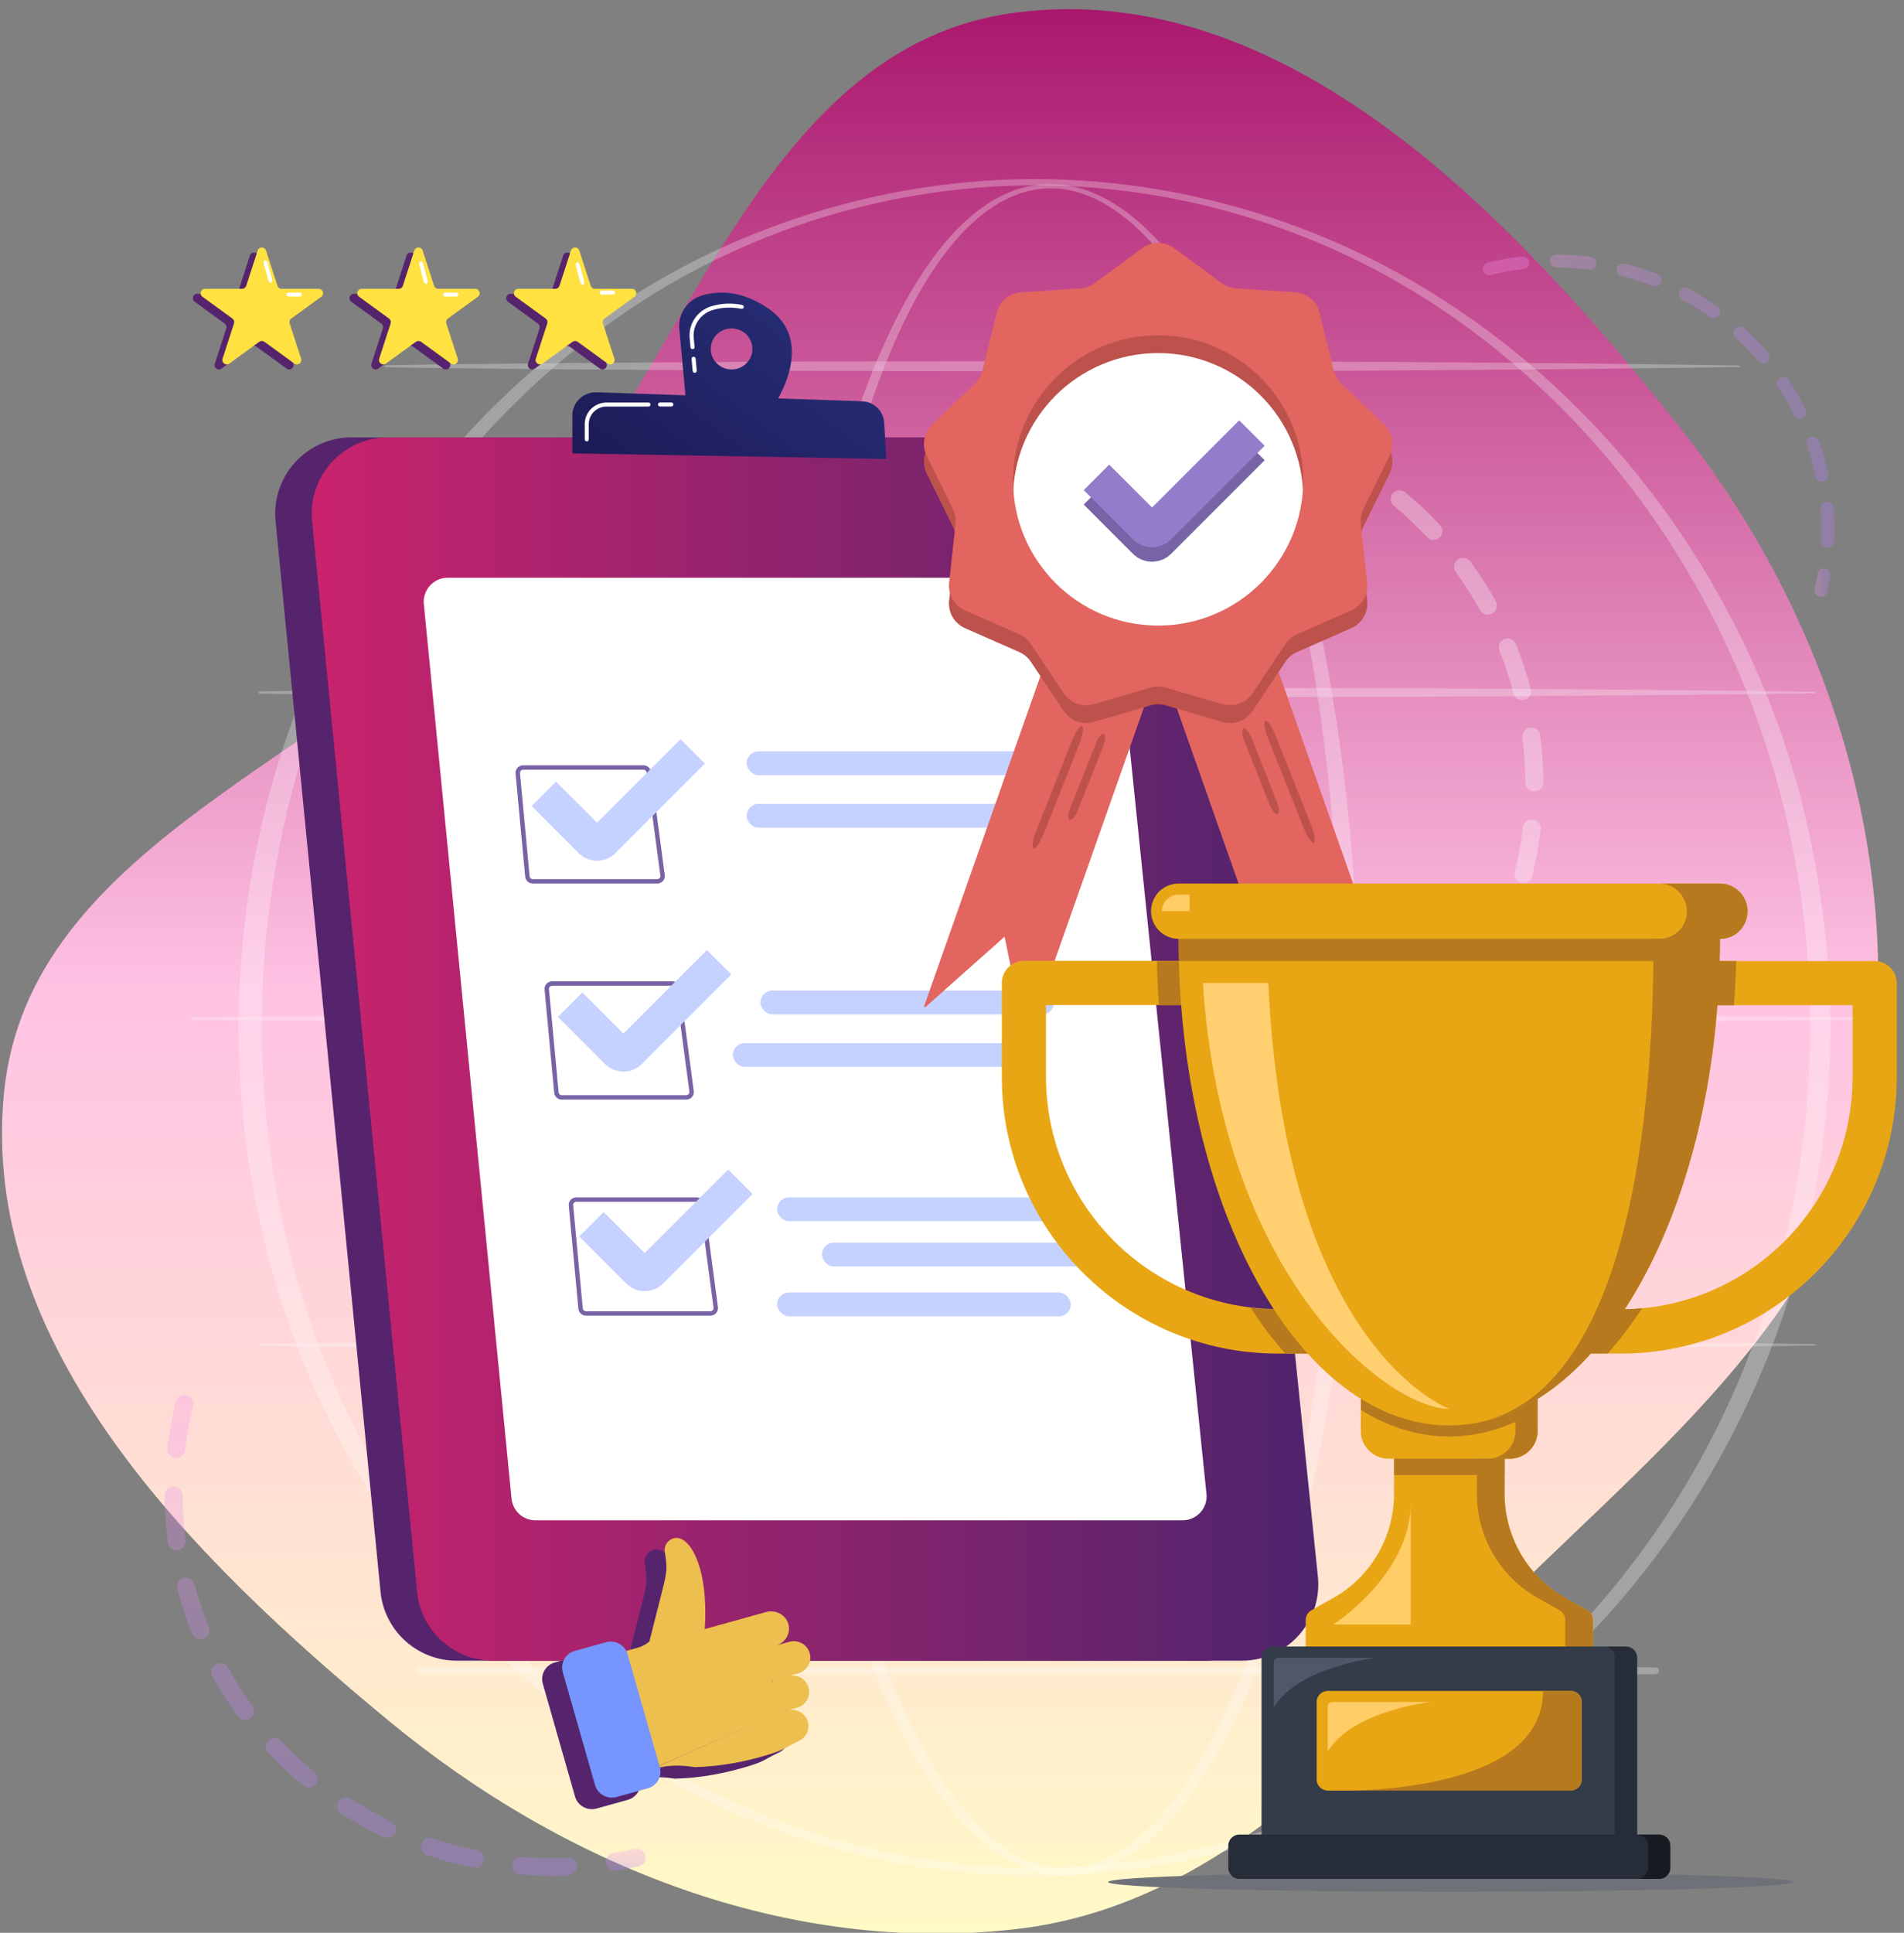 <svg width="340" height="345" viewBox="0 0 340 345" fill="none" xmlns="http://www.w3.org/2000/svg">
<rect x="0" y="0" width="340" height="345" fill="#808080" stroke="none"/>
<g clip-path="url(#clip0_439_6265)">
<path fill-rule="evenodd" clip-rule="evenodd" d="M181.495 2.231C229.563 -3.902 269.989 38.38 300.056 76.38C326.572 109.891 340.007 152.637 333.976 194.941C328.629 232.441 297.527 257.406 270.47 283.915C243.849 309.997 218.518 340.066 181.495 344.332C140.815 349.02 100.908 333.18 69.343 307.093C34.224 278.07 -3.813 240.274 0.728 194.941C5.143 150.864 59.459 135.519 89.765 103.211C122.107 68.732 134.602 8.214 181.495 2.231Z" fill="url(#paint0_linear_439_6265)"/>
<g opacity="0.3">
<path d="M325.266 106.5C325.772 106.463 326.202 106.112 326.314 105.614C326.539 104.672 326.726 103.713 326.876 102.753C326.988 102.125 326.558 101.535 325.921 101.442C325.285 101.332 324.686 101.756 324.592 102.384C324.442 103.288 324.255 104.211 324.049 105.115C323.9 105.725 324.293 106.334 324.929 106.481C325.06 106.5 325.154 106.5 325.266 106.5Z" fill="url(#paint1_linear_439_6265)"/>
<path d="M326.314 97.787C325.677 97.769 325.172 97.234 325.209 96.606C325.265 95.019 325.247 93.413 325.153 91.826C325.134 91.493 325.116 91.161 325.078 90.811C325.022 90.183 325.49 89.629 326.126 89.574C326.726 89.555 327.325 89.98 327.381 90.608C327.418 90.958 327.437 91.309 327.456 91.66C327.568 93.321 327.587 95.019 327.512 96.68C327.493 97.271 327.025 97.732 326.426 97.769C326.389 97.787 326.351 97.787 326.314 97.787ZM324.198 85.07C323.805 83.188 323.281 81.305 322.645 79.478C322.439 78.887 322.757 78.241 323.375 78.038C323.974 77.835 324.648 78.149 324.854 78.739C325.509 80.641 326.07 82.615 326.482 84.59C326.613 85.2 326.22 85.809 325.584 85.938C325.527 85.956 325.471 85.956 325.415 85.956C324.854 86.012 324.329 85.642 324.198 85.07ZM320.398 74.125C319.537 72.39 318.564 70.692 317.497 69.086C317.141 68.551 317.291 67.85 317.834 67.517C318.377 67.167 319.088 67.314 319.444 67.85C320.567 69.548 321.578 71.32 322.476 73.147C322.757 73.719 322.514 74.402 321.952 74.679C321.802 74.753 321.671 74.79 321.522 74.79C321.072 74.79 320.623 74.549 320.398 74.125ZM313.996 64.435C312.742 62.958 311.357 61.556 309.934 60.245C309.466 59.821 309.429 59.101 309.859 58.639C310.29 58.178 311.02 58.141 311.488 58.584C312.986 59.95 314.427 61.426 315.756 62.977C316.168 63.457 316.112 64.176 315.625 64.582C315.419 64.749 315.194 64.841 314.951 64.841C314.595 64.859 314.24 64.73 313.996 64.435ZM305.386 56.59C303.794 55.465 302.128 54.431 300.406 53.508C299.845 53.213 299.639 52.511 299.957 51.958C300.256 51.404 300.968 51.201 301.529 51.496C303.326 52.456 305.067 53.563 306.733 54.726C307.257 55.095 307.37 55.815 306.995 56.314C306.789 56.609 306.453 56.775 306.134 56.794C305.872 56.812 305.61 56.738 305.386 56.59ZM295.09 51.035C293.274 50.333 291.402 49.724 289.512 49.244C288.894 49.078 288.519 48.469 288.688 47.86C288.856 47.251 289.474 46.882 290.092 47.048C292.076 47.546 294.042 48.192 295.951 48.931C296.55 49.17 296.831 49.817 296.606 50.407C296.438 50.832 296.026 51.109 295.595 51.127C295.427 51.127 295.258 51.09 295.09 51.035ZM283.746 48.118C281.818 47.879 279.834 47.731 277.887 47.731C277.25 47.731 276.726 47.214 276.745 46.587C276.745 45.959 277.269 45.461 277.906 45.442C279.965 45.461 282.024 45.59 284.046 45.848C284.682 45.922 285.131 46.494 285.038 47.122C284.963 47.675 284.514 48.082 283.971 48.118C283.896 48.137 283.821 48.137 283.746 48.118ZM264.84 48.248C264.69 47.639 265.064 47.011 265.682 46.863C267.404 46.457 269.164 46.125 270.942 45.885C271.204 45.848 271.485 45.811 271.747 45.793C272.383 45.7 272.964 46.162 273.039 46.789C273.114 47.417 272.664 47.989 272.028 48.045C271.766 48.082 271.522 48.1 271.26 48.137C269.557 48.358 267.872 48.672 266.244 49.06C266.169 49.078 266.112 49.078 266.038 49.097C265.476 49.152 264.971 48.783 264.84 48.248Z" fill="url(#paint2_linear_439_6265)"/>
</g>
<g opacity="0.3">
<path d="M115.284 331.694C115.232 332.386 114.739 332.974 114.038 333.128C112.714 333.435 111.364 333.691 110.014 333.896C109.131 334.049 108.3 333.461 108.17 332.59C108.014 331.72 108.612 330.901 109.494 330.773C110.767 330.568 112.065 330.312 113.337 330.03C114.194 329.826 115.05 330.363 115.258 331.234C115.284 331.413 115.284 331.541 115.284 331.694Z" fill="url(#paint3_linear_439_6265)"/>
<path d="M103.031 333.128C103.005 332.258 102.252 331.566 101.369 331.618C99.136 331.694 96.877 331.669 94.644 331.541C94.177 331.515 93.71 331.49 93.216 331.438C92.334 331.362 91.555 332.002 91.477 332.872C91.451 333.691 92.048 334.51 92.931 334.587C93.424 334.638 93.918 334.664 94.411 334.69C96.748 334.843 99.136 334.869 101.473 334.766C102.304 334.741 102.953 334.101 103.005 333.282C103.031 333.23 103.031 333.179 103.031 333.128ZM85.142 330.235C82.494 329.698 79.846 328.981 77.275 328.11C76.444 327.829 75.536 328.264 75.25 329.109C74.965 329.928 75.406 330.85 76.237 331.131C78.911 332.027 81.689 332.795 84.467 333.358C85.324 333.538 86.18 333 86.362 332.13C86.388 332.053 86.388 331.976 86.388 331.899C86.466 331.131 85.947 330.414 85.142 330.235ZM69.746 325.038C67.305 323.861 64.917 322.53 62.658 321.07C61.905 320.584 60.919 320.789 60.451 321.531C59.958 322.274 60.166 323.246 60.919 323.733C63.307 325.269 65.8 326.651 68.37 327.88C69.175 328.264 70.135 327.931 70.525 327.163C70.629 326.958 70.681 326.779 70.681 326.574C70.681 325.96 70.343 325.346 69.746 325.038ZM56.115 316.283C54.038 314.568 52.065 312.674 50.222 310.728C49.625 310.088 48.612 310.037 47.963 310.626C47.314 311.215 47.262 312.213 47.885 312.853C49.806 314.901 51.883 316.872 54.064 318.69C54.739 319.253 55.752 319.176 56.323 318.511C56.557 318.229 56.687 317.922 56.687 317.589C56.712 317.102 56.531 316.616 56.115 316.283ZM45.081 304.507C43.497 302.331 42.043 300.053 40.745 297.698C40.33 296.93 39.343 296.648 38.564 297.083C37.785 297.493 37.5 298.466 37.915 299.234C39.265 301.691 40.823 304.072 42.459 306.351C42.978 307.067 43.991 307.221 44.692 306.709C45.107 306.427 45.341 305.967 45.367 305.531C45.393 305.173 45.289 304.815 45.081 304.507ZM37.266 290.427C36.28 287.944 35.423 285.384 34.748 282.799C34.514 281.954 33.657 281.442 32.801 281.672C31.944 281.903 31.424 282.747 31.658 283.592C32.359 286.306 33.268 288.994 34.306 291.605C34.644 292.424 35.553 292.808 36.383 292.501C36.981 292.271 37.37 291.707 37.396 291.119C37.396 290.888 37.344 290.658 37.266 290.427ZM33.164 274.914C32.827 272.277 32.619 269.564 32.619 266.901C32.619 266.031 31.892 265.314 31.009 265.34C30.126 265.34 29.425 266.056 29.399 266.927C29.425 269.743 29.607 272.559 29.971 275.324C30.074 276.194 30.879 276.808 31.762 276.68C32.541 276.578 33.112 275.963 33.164 275.221C33.19 275.119 33.19 275.016 33.164 274.914ZM33.346 249.058C32.489 248.853 31.606 249.365 31.399 250.21C30.827 252.565 30.36 254.972 30.023 257.404C29.971 257.762 29.919 258.146 29.893 258.504C29.763 259.375 30.412 260.168 31.295 260.271C32.178 260.373 32.982 259.759 33.06 258.888C33.112 258.53 33.138 258.197 33.19 257.839C33.502 255.509 33.943 253.205 34.488 250.978C34.514 250.876 34.514 250.799 34.54 250.696C34.618 249.928 34.099 249.237 33.346 249.058Z" fill="url(#paint4_linear_439_6265)"/>
</g>
<g opacity="0.68">
<path d="M242.714 183.327C242.698 196.964 242.076 210.601 240.782 224.198C239.455 237.796 237.408 251.353 234.444 264.776C231.431 278.185 227.582 291.528 221.752 304.376C218.804 310.773 215.381 317.076 210.73 322.858C208.388 325.722 205.735 328.465 202.443 330.74C200.806 331.864 198.988 332.868 197.006 333.604C195.025 334.327 192.847 334.795 190.636 334.822C188.425 334.876 186.23 334.528 184.199 333.859C182.169 333.203 180.318 332.239 178.631 331.155C175.258 328.96 172.555 326.244 170.164 323.406C165.431 317.679 161.959 311.375 158.979 304.991C156.015 298.581 153.607 292.037 151.511 285.426C149.431 278.814 147.679 272.136 146.156 265.418C143.142 251.995 141.079 238.438 139.687 224.854C138.295 211.257 137.591 197.62 137.492 183.983C137.443 177.171 137.705 170.345 138 163.533C138.328 156.722 138.802 149.91 139.425 143.111C140.686 129.514 142.553 115.944 145.32 102.494C146.713 95.775 148.317 89.071 150.266 82.433C152.215 75.795 154.475 69.21 157.276 62.773C160.109 56.349 163.401 50.006 167.986 44.238C170.295 41.374 172.948 38.644 176.257 36.449C177.911 35.365 179.729 34.415 181.727 33.772C183.725 33.13 185.886 32.795 188.032 32.862C190.177 32.916 192.306 33.344 194.255 34.053C196.204 34.763 198.005 35.713 199.659 36.797C202.951 38.978 205.686 41.641 208.11 44.452C212.925 50.086 216.544 56.309 219.688 62.639C225.895 75.34 230.104 88.616 233.412 101.972C236.671 115.355 238.948 128.885 240.454 142.469C241.945 156.052 242.665 169.69 242.714 183.327ZM239.537 183.327C239.57 169.757 238.948 156.186 237.588 142.669C236.246 129.153 234.215 115.663 231.169 102.32C228.106 89.004 224.143 75.768 218.214 63.108C215.217 56.804 211.729 50.621 207.094 45.027C204.769 42.257 202.149 39.621 199.004 37.479C195.893 35.351 192.11 33.719 188.048 33.625C186.034 33.572 184.019 33.906 182.152 34.535C180.285 35.164 178.566 36.074 176.994 37.131C173.849 39.273 171.311 41.963 169.1 44.786C164.694 50.487 161.534 56.804 158.848 63.188C156.178 69.598 154.049 76.156 152.232 82.781C150.414 89.392 148.923 96.07 147.662 102.775C142.651 129.621 141.046 156.815 141.161 183.956C141.095 197.526 141.636 211.097 142.848 224.627C144.076 238.157 145.959 251.647 148.792 265.017C150.217 271.695 151.871 278.346 153.853 284.917C155.851 291.488 158.16 298.006 161.01 304.349C163.876 310.679 167.233 316.902 171.753 322.51C174.029 325.293 176.617 327.916 179.745 330.004C182.84 332.079 186.64 333.551 190.586 333.43C194.533 333.337 198.235 331.744 201.264 329.603C204.327 327.448 206.865 324.785 209.092 321.988C213.547 316.34 216.839 310.104 219.672 303.76C225.257 291.02 228.925 277.744 231.758 264.388C234.575 251.018 236.442 237.528 237.687 223.998C238.964 210.481 239.554 196.897 239.537 183.327Z" fill="white" fill-opacity="0.4"/>
<path d="M326.876 183.327C326.745 200.899 323.977 218.484 318.212 235.427C312.333 252.329 303.473 268.59 291.469 283.19C279.481 297.751 264.201 310.666 245.957 320.034C236.835 324.691 226.993 328.425 216.675 330.954C206.374 333.497 195.614 334.809 184.855 334.822C174.095 334.822 163.335 333.51 153.018 330.994C142.7 328.478 132.841 324.745 123.719 320.087C105.443 310.733 90.13 297.818 78.109 283.257C66.072 268.657 57.18 252.396 51.267 235.48C48.369 227.009 46.191 218.363 44.766 209.638C43.341 200.912 42.637 192.119 42.571 183.313C42.637 174.507 43.357 165.715 44.782 157.002C46.223 148.277 48.401 139.645 51.317 131.173C57.245 114.271 66.154 98.01 78.208 83.436C90.245 68.889 105.541 56.001 123.818 46.673C132.939 42.029 142.798 38.349 153.1 35.82C163.384 33.29 174.128 31.965 184.871 31.965C195.614 31.979 206.358 33.304 216.626 35.846C226.911 38.376 236.753 42.069 245.875 46.727C264.119 56.068 279.382 68.969 291.387 83.503C303.408 98.077 312.284 114.324 318.18 131.213C323.944 148.183 326.728 165.755 326.876 183.327ZM323.24 183.327C323.224 166.009 320.603 148.665 315.019 131.95C309.418 115.248 300.984 99.121 289.356 84.614C283.542 77.36 276.942 70.535 269.54 64.325C262.137 58.129 253.965 52.508 245.007 47.837C236.049 43.194 226.37 39.46 216.216 36.944C206.063 34.414 195.467 33.09 184.855 33.063C174.242 33.103 163.646 34.441 153.509 36.971C143.355 39.5 133.693 43.247 124.751 47.891C115.809 52.562 107.653 58.183 100.267 64.392C92.881 70.615 86.298 77.441 80.5 84.694C68.906 99.201 60.488 115.314 54.919 132.003C52.136 140.354 50.138 148.866 48.778 157.444C47.419 166.023 46.747 174.668 46.715 183.327C46.747 191.986 47.419 200.631 48.794 209.209C50.17 217.788 52.185 226.299 54.969 234.65C60.553 251.326 68.971 267.439 80.582 281.919C86.38 289.159 92.963 295.985 100.349 302.181C107.735 308.377 115.891 313.985 124.833 318.642C133.775 323.272 143.437 326.98 153.574 329.509C163.695 332.052 174.259 333.39 184.855 333.444C195.45 333.403 206.03 332.065 216.151 329.536C226.288 327.006 235.951 323.313 244.925 318.682C253.867 314.038 262.039 308.431 269.442 302.234C276.844 296.038 283.444 289.213 289.258 281.973C300.902 267.479 309.352 251.366 314.97 234.677C320.554 217.989 323.207 200.644 323.24 183.327Z" fill="white" fill-opacity="0.4"/>
<path d="M46.362 123.398C57.938 123.238 69.501 123.157 81.078 123.037L115.793 122.836C127.369 122.742 138.932 122.756 150.508 122.729L185.223 122.676L254.654 122.863L289.369 123.09C300.945 123.224 312.508 123.305 324.084 123.479C324.151 123.479 324.218 123.532 324.218 123.612C324.218 123.679 324.165 123.746 324.084 123.746C312.508 123.92 300.945 124 289.369 124.134L254.654 124.362L185.223 124.549L150.508 124.496C138.932 124.469 127.369 124.482 115.793 124.389L81.078 124.188C69.501 124.067 57.938 124 46.362 123.826C46.255 123.826 46.162 123.733 46.175 123.626C46.162 123.492 46.255 123.398 46.362 123.398Z" fill="white" fill-opacity="0.4"/>
<path d="M68.922 65.182C78.993 65.021 89.049 64.941 99.121 64.82L129.32 64.62C139.392 64.526 149.447 64.54 159.519 64.513L189.718 64.446L219.917 64.513C229.989 64.553 240.045 64.526 250.117 64.62L280.316 64.847C290.388 64.981 300.443 65.061 310.515 65.235C310.597 65.235 310.679 65.302 310.679 65.369C310.679 65.436 310.613 65.503 310.515 65.503C300.443 65.677 290.388 65.757 280.316 65.891L250.117 66.119C240.045 66.212 229.989 66.186 219.917 66.226L189.718 66.293L159.519 66.226C149.447 66.199 139.392 66.212 129.32 66.119L99.121 65.918C89.049 65.797 78.993 65.731 68.922 65.557C68.791 65.557 68.692 65.463 68.692 65.356C68.692 65.275 68.807 65.182 68.922 65.182Z" fill="white" fill-opacity="0.4"/>
<path d="M34.291 181.614L72.028 181.252L109.764 181.052C122.343 180.958 134.922 180.971 147.5 180.945L185.237 180.891L260.696 181.078L298.432 181.306C311.011 181.44 323.59 181.52 336.169 181.694C336.235 181.694 336.302 181.748 336.302 181.828C336.302 181.895 336.249 181.962 336.169 181.962C323.59 182.136 311.011 182.216 298.432 182.35L260.696 182.577L185.237 182.765L147.5 182.711C134.922 182.684 122.343 182.698 109.764 182.604L72.028 182.403L34.291 182.042C34.184 182.042 34.091 181.948 34.091 181.841C34.104 181.694 34.184 181.614 34.291 181.614Z" fill="white" fill-opacity="0.4"/>
<path d="M46.362 239.83C57.938 239.67 69.501 239.589 81.078 239.469L115.793 239.268C127.369 239.188 138.932 239.188 150.508 239.161L185.223 239.107L254.654 239.295L289.369 239.522C300.945 239.656 312.508 239.736 324.084 239.91C324.151 239.91 324.218 239.964 324.218 240.044C324.218 240.111 324.165 240.178 324.084 240.178C312.508 240.352 300.945 240.432 289.369 240.566L254.654 240.794L185.223 240.981L150.508 240.928C138.932 240.901 127.369 240.914 115.793 240.82L81.078 240.62C69.501 240.499 57.938 240.432 46.362 240.258C46.255 240.258 46.162 240.165 46.175 240.058C46.162 239.91 46.255 239.83 46.362 239.83Z" fill="white" fill-opacity="0.4"/>
<path d="M295.487 298.856H74.959C74.54 298.856 74.196 298.575 74.196 298.233C74.196 297.891 74.54 297.61 74.959 297.61H295.502C295.921 297.61 296.265 297.891 296.265 298.233C296.25 298.575 295.906 298.856 295.487 298.856Z" fill="white" fill-opacity="0.4"/>
</g>
<path d="M49.206 93.047C48.419 85.023 54.724 78.071 62.785 78.071H195.563C202.557 78.071 208.419 83.36 209.135 90.317L228.806 281.383C229.634 289.428 223.321 296.424 215.233 296.424H81.529C74.509 296.424 68.635 291.098 67.95 284.112L49.206 93.047Z" fill="#56246D"/>
<path d="M55.735 93.047C54.948 85.023 61.252 78.071 69.314 78.071H202.091C209.086 78.071 214.947 83.36 215.664 90.317L235.334 281.383C236.162 289.428 229.85 296.424 221.762 296.424H88.057C81.038 296.424 75.164 291.098 74.478 284.112L55.735 93.047Z" fill="url(#paint5_linear_439_6265)"/>
<g opacity="0.3">
<path d="M189.747 74.86C189.799 74.169 190.293 73.58 190.994 73.427C192.318 73.12 193.668 72.864 195.018 72.66C195.901 72.507 196.732 73.096 196.861 73.966C197.016 74.837 196.419 75.656 195.536 75.784C194.264 75.988 192.966 76.243 191.693 76.525C190.837 76.729 189.98 76.191 189.773 75.321C189.747 75.141 189.747 75.013 189.747 74.86Z" fill="white"/>
<path d="M202.003 73.431C202.029 74.301 202.782 74.993 203.664 74.942C205.897 74.866 208.156 74.892 210.389 75.021C210.856 75.046 211.323 75.072 211.817 75.124C212.699 75.201 213.478 74.561 213.557 73.691C213.583 72.871 212.986 72.052 212.103 71.975C211.61 71.924 211.117 71.898 210.624 71.872C208.287 71.718 205.898 71.691 203.562 71.793C202.731 71.818 202.082 72.458 202.029 73.277C202.003 73.328 202.003 73.379 202.003 73.431ZM219.891 76.33C222.539 76.868 225.187 77.586 227.757 78.457C228.587 78.739 229.496 78.304 229.782 77.46C230.068 76.641 229.627 75.719 228.796 75.437C226.122 74.54 223.345 73.771 220.567 73.207C219.71 73.027 218.853 73.565 218.671 74.435C218.645 74.512 218.645 74.588 218.645 74.665C218.567 75.433 219.086 76.15 219.891 76.33ZM235.285 81.532C237.725 82.71 240.113 84.043 242.371 85.503C243.124 85.989 244.11 85.785 244.578 85.043C245.072 84.3 244.864 83.328 244.112 82.841C241.724 81.304 239.232 79.921 236.662 78.691C235.857 78.307 234.896 78.639 234.507 79.407C234.403 79.612 234.351 79.791 234.351 79.996C234.35 80.61 234.688 81.225 235.285 81.532ZM248.912 90.292C250.988 92.008 252.961 93.903 254.803 95.849C255.4 96.49 256.413 96.541 257.062 95.953C257.711 95.364 257.764 94.366 257.141 93.725C255.22 91.677 253.144 89.705 250.964 87.886C250.289 87.323 249.276 87.399 248.705 88.065C248.471 88.346 248.341 88.653 248.341 88.986C248.315 89.473 248.497 89.959 248.912 90.292ZM259.942 102.072C261.525 104.249 262.978 106.528 264.275 108.883C264.69 109.651 265.677 109.933 266.456 109.498C267.235 109.089 267.521 108.116 267.106 107.348C265.756 104.89 264.199 102.509 262.565 100.23C262.046 99.513 261.033 99.359 260.332 99.871C259.916 100.152 259.683 100.613 259.657 101.048C259.63 101.406 259.734 101.765 259.942 102.072ZM267.751 116.155C268.737 118.638 269.593 121.199 270.267 123.784C270.5 124.629 271.357 125.142 272.214 124.912C273.07 124.682 273.59 123.837 273.357 122.992C272.657 120.278 271.749 117.59 270.711 114.978C270.374 114.159 269.466 113.775 268.635 114.082C268.038 114.312 267.648 114.875 267.622 115.464C267.622 115.694 267.673 115.924 267.751 116.155ZM271.848 131.67C272.184 134.307 272.391 137.02 272.39 139.683C272.39 140.553 273.116 141.27 273.999 141.245C274.882 141.245 275.583 140.529 275.609 139.658C275.584 136.842 275.404 134.026 275.041 131.261C274.938 130.391 274.133 129.776 273.25 129.904C272.471 130.006 271.9 130.62 271.848 131.363C271.822 131.465 271.822 131.567 271.848 131.67ZM271.656 157.526C272.513 157.731 273.396 157.219 273.604 156.374C274.176 154.019 274.644 151.613 274.983 149.181C275.035 148.823 275.087 148.439 275.113 148.081C275.243 147.21 274.594 146.416 273.711 146.314C272.829 146.211 272.024 146.825 271.945 147.696C271.893 148.054 271.867 148.387 271.815 148.745C271.503 151.075 271.061 153.378 270.515 155.605C270.489 155.708 270.489 155.785 270.463 155.887C270.384 156.655 270.903 157.346 271.656 157.526Z" fill="white"/>
</g>
<path d="M75.684 107.822C75.437 105.307 77.413 103.128 79.94 103.128H194.748C196.94 103.128 198.778 104.786 199.002 106.966L215.442 266.652C215.702 269.174 213.723 271.366 211.188 271.366H95.605C93.405 271.366 91.564 269.697 91.349 267.508L75.684 107.822Z" fill="white"/>
<path d="M102.905 214.122H124.413C124.892 214.122 125.296 214.476 125.36 214.951L127.811 233.357C127.888 233.93 127.442 234.438 126.865 234.438H104.626C104.133 234.438 103.721 234.063 103.675 233.572L101.955 215.166C101.902 214.606 102.343 214.122 102.905 214.122Z" stroke="#7763A6" stroke-width="0.791"/>
<path d="M98.59 175.562H120.098C120.576 175.562 120.981 175.917 121.044 176.391L123.496 194.798C123.572 195.37 123.127 195.879 122.549 195.879H100.31C99.817 195.879 99.406 195.504 99.36 195.013L97.639 176.606C97.587 176.046 98.027 175.562 98.59 175.562Z" stroke="#7763A6" stroke-width="0.791"/>
<path d="M93.409 137.003H114.917C115.396 137.003 115.8 137.357 115.863 137.831L118.315 156.238C118.392 156.811 117.946 157.319 117.369 157.319H95.13C94.637 157.319 94.225 156.944 94.179 156.453L92.459 138.046C92.406 137.486 92.847 137.003 93.409 137.003Z" stroke="#7763A6" stroke-width="0.791"/>
<path d="M97.107 141.693L105.534 150.12C106.133 150.718 107.103 150.718 107.702 150.12L123.705 134.117" stroke="#C5D1FF" stroke-width="6.162"/>
<path d="M101.81 179.333L110.236 187.76C110.835 188.358 111.806 188.358 112.404 187.76L128.407 171.757" stroke="#C5D1FF" stroke-width="6.162"/>
<path d="M105.612 218.523L114.039 226.95C114.638 227.548 115.608 227.548 116.207 226.95L132.21 210.947" stroke="#C5D1FF" stroke-width="6.162"/>
<rect x="133.331" y="134.117" width="52.439" height="4.249" rx="2.125" fill="#C5D1FF"/>
<rect x="133.331" y="143.493" width="52.439" height="4.249" rx="2.125" fill="#C5D1FF"/>
<rect x="135.793" y="176.81" width="52.439" height="4.249" rx="2.125" fill="#C5D1FF"/>
<path fill-rule="evenodd" clip-rule="evenodd" d="M249.372 179.682L225.377 111.608L207.179 118.022L231.112 185.924L234.973 167.192L249.119 179.771L249.372 179.682Z" fill="#E26560"/>
<circle cx="206.866" cy="86.219" r="26.46" fill="white"/>
<path d="M195.792 87.789L204.589 96.586C205.214 97.211 206.227 97.211 206.852 96.586L223.559 79.879" stroke="#7763A6" stroke-width="6.433"/>
<path fill-rule="evenodd" clip-rule="evenodd" d="M164.987 179.682L188.982 111.608L207.181 118.023L183.247 185.922L179.388 167.192L165.241 179.772L164.987 179.682Z" fill="#E26560"/>
<path fill-rule="evenodd" clip-rule="evenodd" d="M209.65 47.468C207.96 46.229 205.662 46.229 203.972 47.468L195.428 53.733C194.691 54.273 193.816 54.592 192.904 54.652L182.332 55.345C180.241 55.482 178.481 56.959 177.983 58.994L175.465 69.285C175.248 70.172 174.782 70.98 174.121 71.612L166.468 78.938C164.955 80.386 164.556 82.65 165.483 84.529L170.168 94.03C170.573 94.85 170.734 95.768 170.635 96.677L169.481 107.208C169.253 109.291 170.402 111.281 172.32 112.125L182.017 116.391C182.854 116.759 183.568 117.358 184.076 118.118L189.961 126.927C191.125 128.669 193.285 129.455 195.296 128.869L205.467 125.904C206.345 125.649 207.277 125.649 208.154 125.904L218.325 128.869C220.337 129.455 222.496 128.669 223.66 126.927L229.546 118.118C230.054 117.358 230.768 116.759 231.604 116.391L241.301 112.125C243.219 111.281 244.368 109.291 244.14 107.208L242.987 96.677C242.887 95.768 243.049 94.85 243.453 94.03L248.139 84.529C249.066 82.65 248.667 80.386 247.153 78.938L239.5 71.612C238.84 70.98 238.374 70.172 238.157 69.285L235.639 58.994C235.141 56.959 233.38 55.482 231.289 55.345L220.718 54.652C219.806 54.592 218.93 54.273 218.193 53.733L209.65 47.468ZM206.81 114.842C221.119 114.842 232.719 103.242 232.719 88.934C232.719 74.625 221.119 63.025 206.81 63.025C192.501 63.025 180.902 74.625 180.902 88.934C180.902 103.242 192.501 114.842 206.81 114.842Z" fill="#BD524D"/>
<path fill-rule="evenodd" clip-rule="evenodd" d="M209.65 44.295C207.96 43.056 205.662 43.056 203.972 44.295L195.428 50.56C194.691 51.1 193.816 51.419 192.904 51.479L182.332 52.172C180.241 52.309 178.481 53.786 177.983 55.821L175.465 66.112C175.248 66.999 174.782 67.807 174.121 68.439L166.468 75.765C164.955 77.214 164.556 79.477 165.483 81.356L170.168 90.858C170.573 91.677 170.734 92.595 170.635 93.504L169.481 104.035C169.253 106.118 170.402 108.108 172.32 108.952L182.017 113.218C182.854 113.586 183.568 114.186 184.076 114.946L189.961 123.754C191.125 125.496 193.285 126.282 195.296 125.696L205.467 122.731C206.345 122.476 207.277 122.476 208.154 122.731L218.325 125.696C220.337 126.282 222.496 125.496 223.66 123.754L229.546 114.946C230.054 114.186 230.768 113.586 231.604 113.218L241.301 108.952C243.219 108.108 244.368 106.118 244.14 104.035L242.987 93.504C242.887 92.595 243.049 91.677 243.453 90.858L248.139 81.356C249.066 79.477 248.667 77.214 247.153 75.765L239.5 68.439C238.84 67.807 238.374 66.999 238.157 66.112L235.639 55.821C235.141 53.786 233.38 52.309 231.289 52.172L220.718 51.479C219.806 51.419 218.93 51.1 218.193 50.56L209.65 44.295ZM206.81 111.669C221.119 111.669 232.719 100.07 232.719 85.761C232.719 71.452 221.119 59.852 206.81 59.852C192.501 59.852 180.902 71.452 180.902 85.761C180.902 100.07 192.501 111.669 206.81 111.669Z" fill="#E26560"/>
<path d="M195.792 85.209L204.589 94.006C205.214 94.631 206.227 94.631 206.852 94.006L223.559 77.3" stroke="#937DCA" stroke-width="6.433"/>
<rect x="130.869" y="186.191" width="52.439" height="4.249" rx="2.125" fill="#C5D1FF"/>
<rect x="138.768" y="213.727" width="52.439" height="4.249" rx="2.125" fill="#C5D1FF"/>
<rect x="146.783" y="221.81" width="52.439" height="4.249" rx="2.125" fill="#C5D1FF"/>
<rect x="138.768" y="230.709" width="52.439" height="4.249" rx="2.125" fill="#C5D1FF"/>
<path d="M112.661 317.92C115.157 317.146 117.761 317.03 120.481 317.488C124.988 317.369 129.485 316.566 133.962 315.162C136.627 314.33 136.451 314.058 139.112 312.803C139.767 312.495 140.248 311.984 140.539 311.376C140.816 310.761 140.882 310.055 140.688 309.376C140.245 307.827 138.618 306.928 137.047 307.365L135.116 307.901M132.641 308.589L135.116 307.901L137.047 307.365L138.768 306.886C139.554 306.668 140.173 306.153 140.544 305.5C140.915 304.848 141.037 304.057 140.813 303.272C140.367 301.713 138.729 300.817 137.158 301.253L134.377 302.026M132.591 302.522L134.377 302.026L137.158 301.253L138.977 300.748C139.762 300.53 140.381 300.014 140.752 299.361C141.123 298.709 141.243 297.908 141.021 297.133C140.575 295.574 138.937 294.678 137.366 295.114L135.021 295.766L133.046 296.315M106.73 297.17L110.291 296.18C111.066 295.965 111.795 295.59 112.397 295.057L115.016 284.682C115.531 282.389 115.541 281.716 115.193 279.343C114.762 277.833 116.065 276.32 117.627 276.619C120.032 277.081 122.969 282.498 122.278 292.849L131.638 290.247L133.194 289.815C134.807 289.367 136.57 290.163 137.132 291.72C137.455 292.615 137.35 293.534 136.911 294.291C136.527 294.981 135.861 295.533 135.021 295.766L133.047 296.315L128.948 297.454" fill="#56246D"/>
<path d="M112.795 317.627L106.982 297.287C106.954 297.19 107.021 297.092 107.121 297.082L132.966 294.45C133.053 294.441 133.132 294.502 133.145 294.588L135.149 307.833C135.16 307.905 135.122 307.975 135.055 308.005L113.02 317.732C112.929 317.772 112.823 317.722 112.795 317.627Z" fill="#56246D"/>
<path d="M104.662 295.189L99.066 296.745C97.417 297.203 96.462 298.908 96.932 300.553L102.682 320.67C103.153 322.315 104.87 323.277 106.519 322.819L112.115 321.264C113.764 320.806 114.719 319.101 114.249 317.456L108.498 297.339C108.028 295.693 106.311 294.731 104.662 295.189Z" fill="#56246D"/>
<path d="M116.231 315.858C118.728 315.084 121.331 314.967 124.051 315.425C128.558 315.307 133.056 314.504 137.532 313.099C140.198 312.267 140.021 311.995 142.682 310.741C143.337 310.433 143.818 309.921 144.109 309.314C144.387 308.698 144.452 307.993 144.258 307.314C143.815 305.765 142.188 304.866 140.617 305.302L138.686 305.839M136.211 306.527L138.686 305.839L140.617 305.302L142.339 304.824C143.124 304.606 143.743 304.09 144.114 303.438C144.485 302.785 144.608 301.995 144.383 301.21C143.938 299.651 142.3 298.754 140.729 299.191L137.947 299.964M136.161 300.46L137.947 299.964L140.729 299.191L142.547 298.686C143.332 298.467 143.952 297.952 144.323 297.299C144.693 296.646 144.813 295.846 144.591 295.071C144.146 293.512 142.508 292.616 140.937 293.052L138.591 293.704L136.617 294.253M110.3 295.107L113.861 294.118C114.636 293.902 115.365 293.528 115.967 292.994L118.587 282.62C119.102 280.327 119.111 279.653 118.764 277.281C118.332 275.771 119.636 274.257 121.197 274.557C123.602 275.019 126.54 280.436 125.848 290.786L135.208 288.185L136.764 287.753C138.377 287.305 140.14 288.101 140.702 289.658C141.026 290.553 140.92 291.472 140.481 292.228C140.098 292.919 139.431 293.471 138.591 293.704L136.617 294.253L132.518 295.392" fill="#EDBF4F"/>
<path d="M116.366 315.565L110.552 295.225C110.524 295.128 110.591 295.03 110.692 295.02L136.536 292.388C136.623 292.379 136.702 292.44 136.715 292.526L138.72 305.771C138.731 305.843 138.692 305.913 138.625 305.943L116.59 315.67C116.499 315.71 116.393 315.66 116.366 315.565Z" fill="#EDBF4F"/>
<path d="M108.233 293.127L102.636 294.683C100.988 295.141 100.033 296.846 100.503 298.491L106.253 318.608C106.723 320.253 108.44 321.215 110.089 320.757L115.685 319.202C117.334 318.744 118.289 317.039 117.819 315.394L112.069 295.276C111.599 293.631 109.881 292.669 108.233 293.127Z" fill="#7795FF"/>
<path d="M44.626 45.619C44.86 44.898 45.88 44.898 46.115 45.619L48.159 51.909C48.264 52.232 48.564 52.45 48.903 52.45H55.517C56.276 52.45 56.591 53.421 55.977 53.866L50.626 57.754C50.352 57.953 50.237 58.307 50.342 58.629L52.386 64.92C52.62 65.641 51.795 66.241 51.181 65.795L45.83 61.907C45.556 61.708 45.185 61.708 44.91 61.907L39.559 65.795C38.946 66.241 38.12 65.641 38.355 64.92L40.398 58.629C40.503 58.307 40.389 57.953 40.114 57.754L34.763 53.866C34.15 53.421 34.465 52.45 35.223 52.45H41.837C42.177 52.45 42.477 52.232 42.582 51.909L44.626 45.619Z" fill="#56246D"/>
<path d="M72.596 45.619C72.83 44.898 73.85 44.898 74.085 45.619L76.128 51.909C76.233 52.232 76.534 52.45 76.873 52.45H83.487C84.245 52.45 84.561 53.421 83.947 53.866L78.596 57.754C78.322 57.953 78.207 58.307 78.312 58.629L80.356 64.92C80.59 65.641 79.765 66.241 79.151 65.795L73.8 61.907C73.526 61.708 73.154 61.708 72.88 61.907L67.529 65.795C66.915 66.241 66.09 65.641 66.324 64.92L68.368 58.629C68.473 58.307 68.358 57.953 68.084 57.754L62.733 53.866C62.119 53.421 62.435 52.45 63.193 52.45H69.807C70.146 52.45 70.447 52.232 70.552 51.909L72.596 45.619Z" fill="#56246D"/>
<path d="M100.566 45.619C100.801 44.898 101.821 44.898 102.055 45.619L104.099 51.909C104.204 52.232 104.504 52.45 104.844 52.45H111.458C112.216 52.45 112.531 53.421 111.918 53.866L106.567 57.754C106.293 57.953 106.178 58.307 106.283 58.629L108.326 64.92C108.561 65.641 107.735 66.241 107.122 65.795L101.771 61.907C101.496 61.708 101.125 61.708 100.851 61.907L95.5 65.795C94.886 66.241 94.061 65.641 94.295 64.92L96.339 58.629C96.444 58.307 96.329 57.953 96.055 57.754L90.704 53.866C90.09 53.421 90.405 52.45 91.164 52.45H97.778C98.117 52.45 98.418 52.232 98.522 51.909L100.566 45.619Z" fill="#56246D"/>
<path d="M46.014 44.723C46.248 44.002 47.268 44.002 47.502 44.723L49.546 51.014C49.651 51.336 49.952 51.555 50.291 51.555H56.905C57.663 51.555 57.979 52.525 57.365 52.971L52.014 56.858C51.74 57.058 51.625 57.411 51.73 57.734L53.774 64.024C54.008 64.745 53.183 65.345 52.569 64.899L47.218 61.012C46.944 60.812 46.572 60.812 46.298 61.012L40.947 64.899C40.333 65.345 39.508 64.745 39.742 64.024L41.786 57.734C41.891 57.411 41.776 57.058 41.502 56.858L36.151 52.971C35.537 52.525 35.853 51.555 36.611 51.555H43.225C43.564 51.555 43.865 51.336 43.97 51.014L46.014 44.723Z" fill="#FFE141"/>
<path d="M73.983 44.723C74.218 44.002 75.238 44.002 75.472 44.723L77.516 51.014C77.621 51.336 77.921 51.555 78.261 51.555H84.875C85.633 51.555 85.948 52.525 85.335 52.971L79.984 56.858C79.71 57.058 79.595 57.411 79.7 57.734L81.743 64.024C81.978 64.745 81.152 65.345 80.539 64.899L75.188 61.012C74.913 60.812 74.542 60.812 74.268 61.012L68.917 64.899C68.303 65.345 67.478 64.745 67.712 64.024L69.756 57.734C69.861 57.411 69.746 57.058 69.472 56.858L64.121 52.971C63.507 52.525 63.822 51.555 64.581 51.555H71.195C71.534 51.555 71.835 51.336 71.939 51.014L73.983 44.723Z" fill="#FFE141"/>
<path d="M101.954 44.723C102.188 44.002 103.209 44.002 103.443 44.723L105.487 51.014C105.592 51.336 105.892 51.555 106.231 51.555H112.846C113.604 51.555 113.919 52.525 113.306 52.971L107.955 56.858C107.68 57.058 107.565 57.411 107.67 57.734L109.714 64.024C109.948 64.745 109.123 65.345 108.51 64.899L103.159 61.012C102.884 60.812 102.513 60.812 102.238 61.012L96.887 64.899C96.274 65.345 95.448 64.745 95.683 64.024L97.727 57.734C97.832 57.411 97.717 57.058 97.442 56.858L92.091 52.971C91.478 52.525 91.793 51.555 92.551 51.555H99.166C99.505 51.555 99.805 51.336 99.91 51.014L101.954 44.723Z" fill="#FFE141"/>
<path d="M81.495 52.946H79.487C79.292 52.946 79.129 52.783 79.129 52.588C79.129 52.392 79.292 52.23 79.487 52.23H81.495C81.691 52.23 81.853 52.392 81.853 52.588C81.853 52.783 81.691 52.946 81.495 52.946Z" fill="white"/>
<path d="M109.466 52.587H107.458C107.262 52.587 107.1 52.425 107.1 52.229C107.1 52.034 107.262 51.871 107.458 51.871H109.466C109.661 51.871 109.824 52.034 109.824 52.229C109.824 52.425 109.661 52.587 109.466 52.587Z" fill="white"/>
<path d="M53.525 52.946H51.516C51.321 52.946 51.158 52.783 51.158 52.588C51.158 52.392 51.321 52.23 51.516 52.23H53.525C53.72 52.23 53.883 52.392 53.883 52.588C53.883 52.783 53.72 52.946 53.525 52.946Z" fill="white"/>
<path d="M47.898 50.036L47.109 47.09C47.032 46.803 47.125 46.522 47.314 46.472C47.503 46.421 47.724 46.618 47.801 46.904L48.59 49.851C48.667 50.138 48.574 50.419 48.385 50.469C48.197 50.52 47.975 50.323 47.898 50.036Z" fill="white"/>
<path d="M75.659 50.222L74.87 47.275C74.793 46.989 74.886 46.708 75.075 46.657C75.264 46.606 75.485 46.803 75.562 47.09L76.351 50.036C76.428 50.323 76.335 50.604 76.146 50.654C75.957 50.705 75.736 50.508 75.659 50.222Z" fill="white"/>
<path d="M103.629 50.407L102.839 47.46C102.763 47.173 102.856 46.892 103.045 46.842C103.233 46.791 103.455 46.988 103.531 47.275L104.321 50.221C104.398 50.508 104.305 50.789 104.116 50.839C103.927 50.89 103.706 50.693 103.629 50.407Z" fill="white"/>
<path d="M226.691 143.579L222.19 132.258C221.752 131.156 221.686 130.123 222.044 129.984C222.402 129.846 223.065 130.649 223.503 131.75L228.004 143.071C228.442 144.173 228.508 145.206 228.15 145.344C227.792 145.483 227.129 144.68 226.691 143.579Z" fill="#BD524D"/>
<path d="M192.473 144.592L196.974 133.271C197.412 132.169 197.478 131.136 197.12 130.998C196.762 130.859 196.099 131.662 195.661 132.763L191.16 144.084C190.722 145.186 190.656 146.219 191.014 146.358C191.372 146.496 192.035 145.693 192.473 144.592Z" fill="#BD524D"/>
<path d="M232.794 147.806L226.411 131.75C225.79 130.188 225.577 128.768 225.942 128.627C226.308 128.486 227.13 129.67 227.751 131.232L234.134 147.288C234.755 148.85 234.968 150.269 234.603 150.411C234.237 150.552 233.415 149.368 232.794 147.806Z" fill="#BD524D"/>
<path d="M186.371 148.819L192.754 132.764C193.375 131.202 193.588 129.782 193.223 129.641C192.857 129.5 192.035 130.684 191.414 132.246L185.031 148.301C184.41 149.864 184.197 151.283 184.563 151.424C184.928 151.566 185.75 150.382 186.371 148.819Z" fill="#BD524D"/>
<path d="M137.192 55.062C132.443 51.809 128.32 51.874 125.418 52.72C122.768 53.49 121.053 56.016 121.306 58.726L122.559 72.211L137.467 73.512C137.467 73.512 146.505 61.447 137.192 55.062ZM130.64 65.945C128.584 65.945 126.924 64.308 126.924 62.281C126.924 60.254 128.584 58.617 130.64 58.617C132.696 58.617 134.356 60.254 134.356 62.281C134.356 64.308 132.696 65.945 130.64 65.945Z" fill="url(#paint6_linear_439_6265)"/>
<path d="M124.044 66.541C123.857 66.541 123.703 66.4 123.692 66.216L123.494 64.07C123.472 63.875 123.626 63.701 123.824 63.68C124.022 63.658 124.198 63.81 124.22 64.005L124.418 66.151C124.44 66.346 124.286 66.52 124.088 66.541C124.066 66.541 124.055 66.541 124.044 66.541ZM123.659 62.325C123.472 62.325 123.318 62.184 123.307 61.999L123.153 60.373C122.911 57.793 124.561 55.387 127.078 54.65C128.859 54.129 130.695 54.053 132.531 54.433C132.729 54.476 132.85 54.66 132.817 54.855C132.773 55.051 132.586 55.17 132.388 55.127C130.673 54.78 128.958 54.845 127.287 55.333C125.099 55.972 123.67 58.064 123.879 60.308L124.033 61.934C124.055 62.129 123.901 62.303 123.703 62.325C123.681 62.325 123.67 62.325 123.659 62.325Z" fill="white"/>
<path d="M102.209 80.926V74.151C102.209 71.809 104.177 69.934 106.552 70.021L153.948 71.625C156.047 71.701 157.752 73.338 157.883 75.408L158.279 81.924L102.209 80.926Z" fill="url(#paint7_linear_439_6265)"/>
<path d="M119.889 72.559H117.855C117.657 72.559 117.492 72.396 117.492 72.201C117.492 72.005 117.657 71.842 117.855 71.842H119.889C120.087 71.842 120.252 72.005 120.252 72.201C120.252 72.396 120.087 72.559 119.889 72.559Z" fill="white"/>
<path d="M104.782 78.791C104.584 78.791 104.419 78.629 104.419 78.434V75.691C104.419 73.566 106.167 71.853 108.311 71.853H115.809C116.007 71.853 116.172 72.016 116.172 72.211C116.172 72.406 116.007 72.569 115.809 72.569H108.311C106.563 72.569 105.134 73.978 105.134 75.702V78.445C105.134 78.64 104.98 78.791 104.782 78.791Z" fill="white"/>
<g clip-path="url(#clip1_439_6265)">
<path d="M259.012 337.671C292.78 337.671 320.155 336.893 320.155 335.934C320.155 334.974 292.78 334.197 259.012 334.197C225.243 334.197 197.868 334.974 197.868 335.934C197.868 336.893 225.243 337.671 259.012 337.671Z" fill="#6E7177"/>
<path d="M338.706 175.467V192.247C338.706 219.484 316.611 241.613 289.374 241.613H282.461L290.139 233.693C312.65 233.276 330.82 214.863 330.82 192.247V179.428H301.221L302.194 171.542H334.745C336.934 171.542 338.706 173.314 338.706 175.467Z" fill="#E8A615"/>
<path d="M284.441 289.139V297.858H233.164V289.139C233.164 288.444 233.546 287.784 234.172 287.436L238.062 285.248C244.802 281.461 248.936 274.339 248.936 266.627V257.42H268.669V266.627C268.669 274.339 272.838 281.461 279.543 285.248L283.434 287.436C284.059 287.784 284.441 288.444 284.441 289.139Z" fill="#E8A615"/>
<path d="M284.442 289.139V297.858H279.509V289.139C279.509 288.444 279.126 287.784 278.501 287.436L274.61 285.248C267.87 281.461 263.736 274.339 263.736 266.627V257.42H268.669V266.627C268.669 274.339 272.838 281.461 279.543 285.248L283.434 287.436C284.06 287.784 284.442 288.444 284.442 289.139Z" fill="#B7791D"/>
<path d="M274.575 249.708V255.44C274.575 258.15 272.352 260.373 269.642 260.373H247.929C245.219 260.373 242.996 258.15 242.996 255.44V249.708H274.575Z" fill="#E8A615"/>
<path d="M268.67 260.374H248.938V263.292H268.67V260.374Z" fill="#B7791D"/>
<path d="M292.328 295.878V330.41H225.278V295.878C225.278 294.801 226.182 293.898 227.259 293.898H290.382C291.459 293.933 292.328 294.801 292.328 295.878Z" fill="#343B49"/>
<path d="M292.327 295.878V330.41H288.367V295.878C288.367 294.801 287.464 293.898 286.387 293.898H290.347C291.459 293.933 292.327 294.801 292.327 295.878Z" fill="#262D38"/>
<path d="M298.267 329.438V333.398C298.267 334.475 297.364 335.378 296.287 335.378H221.317C220.24 335.378 219.337 334.475 219.337 333.398V329.438C219.337 328.361 220.24 327.458 221.317 327.458H296.287C297.364 327.492 298.267 328.361 298.267 329.438Z" fill="#262D38"/>
<path d="M298.268 329.437V333.398C298.268 334.475 297.365 335.378 296.288 335.378H292.327C293.404 335.378 294.307 334.475 294.307 333.398V329.437C294.307 328.361 293.404 327.457 292.327 327.457H296.288C297.365 327.492 298.268 328.361 298.268 329.437Z" fill="#171C23"/>
<path d="M282.462 303.799V317.626C282.462 318.703 281.558 319.606 280.482 319.606H237.091C236.014 319.606 235.11 318.703 235.11 317.626V303.799C235.11 302.722 236.014 301.819 237.091 301.819H280.482C281.593 301.819 282.462 302.687 282.462 303.799Z" fill="#E8A615"/>
<path d="M274.575 249.708V255.44C274.575 258.15 272.352 260.373 269.642 260.373H265.682C268.391 260.373 270.615 258.15 270.615 255.44V249.708H274.575Z" fill="#B7791D"/>
<path d="M238.097 241.613H228.231C200.994 241.613 178.899 219.518 178.899 192.247V175.467C178.899 173.279 180.671 171.507 182.86 171.507H215.412V179.393H186.786V192.212C186.786 214.828 204.955 233.241 227.467 233.658L238.097 241.613Z" fill="#E8A615"/>
<path d="M307.127 163.621V167.581C307.127 215.558 285.483 254.433 258.803 254.433C232.122 254.433 210.479 215.558 210.479 167.581V163.621H307.127Z" fill="#E8A615"/>
<path d="M210.896 179.428H206.97C206.762 176.822 206.657 174.182 206.588 171.542H210.514C210.583 174.182 210.722 176.822 210.896 179.428Z" fill="#B7791D"/>
<path d="M233.513 241.613H229.553C227.364 239.181 225.245 236.437 223.334 233.415C224.689 233.588 226.078 233.658 227.468 233.692C229.344 236.611 231.394 239.251 233.513 241.613Z" fill="#B7791D"/>
<path d="M274.576 249.708V251.688C269.608 254.745 264.327 256.413 258.803 256.413C253.28 256.413 247.964 254.745 243.031 251.688V249.708C247.999 252.765 253.28 254.433 258.803 254.433C264.327 254.433 269.643 252.765 274.576 249.708Z" fill="#B7791D"/>
<path d="M307.127 163.621V167.581C307.127 214.064 286.804 252.001 261.27 254.328C286.074 251.966 295.281 214.029 295.281 167.581V163.621H307.127Z" fill="#B7791D"/>
<path d="M312.06 162.648C312.06 164.003 311.505 165.254 310.636 166.157C309.733 167.06 308.517 167.581 307.127 167.581H210.479C207.769 167.581 205.546 165.358 205.546 162.648C205.546 161.293 206.102 160.042 206.97 159.139C207.874 158.271 209.089 157.715 210.479 157.715H307.162C309.872 157.715 312.06 159.938 312.06 162.648Z" fill="#E8A615"/>
<path d="M307.127 167.581C307.127 168.901 307.092 170.222 307.092 171.542H210.513C210.479 170.222 210.479 168.901 210.479 167.581H307.127Z" fill="#B7791D"/>
<path d="M312.06 162.648C312.06 164.003 311.504 165.254 310.636 166.157C309.733 167.06 308.517 167.581 307.127 167.581H296.288C297.643 167.581 298.894 167.025 299.797 166.157C300.7 165.254 301.221 164.038 301.221 162.648C301.221 159.938 298.998 157.715 296.288 157.715H307.127C309.872 157.715 312.06 159.938 312.06 162.648Z" fill="#B7791D"/>
<path d="M282.46 303.799V317.626C282.46 318.703 281.557 319.606 280.48 319.606H241.327C249.283 319.432 275.547 317.765 275.547 301.854H280.48C281.591 301.819 282.46 302.687 282.46 303.799Z" fill="#B7791D"/>
<path d="M237.09 312.658V304.598C237.09 304.146 237.437 303.799 237.889 303.799H255.572C255.607 303.799 241.537 305.258 237.09 312.658Z" fill="#FFCC66"/>
<path d="M227.468 304.772V296.712C227.468 296.26 227.815 295.913 228.267 295.913H245.95C245.984 295.878 231.915 297.372 227.468 304.772Z" fill="#4E5868"/>
<path d="M258.803 251.48C248.103 251.48 218.365 228.864 214.787 175.468H226.495C229.448 240.815 258.803 251.48 258.803 251.48Z" fill="#FFCF70"/>
<path d="M238.097 289.972C238.097 289.972 251.923 281.079 251.923 268.259V289.972H238.097Z" fill="#FFCC66"/>
<path d="M212.425 159.695V162.648H207.492C207.492 161.015 208.812 159.695 210.445 159.695H212.425Z" fill="#FFCC66"/>
<path d="M310.046 171.542C309.976 174.217 309.837 176.857 309.629 179.428H301.222L302.194 171.542H310.046Z" fill="#B7791D"/>
<path d="M293.231 233.519C291.285 236.507 289.236 239.182 287.082 241.579H282.496L286.005 238.001L290.174 233.693C291.181 233.693 292.189 233.623 293.231 233.519Z" fill="#B7791D"/>
</g>
</g>
<defs>
<linearGradient id="paint0_linear_439_6265" x1="167.88" y1="1.634" x2="167.88" y2="345.151" gradientUnits="userSpaceOnUse">
<stop stop-color="#AA186D"/>
<stop offset="0.51" stop-color="#FFC2E3"/>
<stop offset="1" stop-color="#FFFAC6"/>
</linearGradient>
<linearGradient id="paint1_linear_439_6265" x1="326.991" y1="103.859" x2="323.952" y2="104.055" gradientUnits="userSpaceOnUse">
<stop stop-color="#B37CFF"/>
<stop offset="1" stop-color="#F895E7"/>
</linearGradient>
<linearGradient id="paint2_linear_439_6265" x1="326.051" y1="70.1" x2="266.465" y2="73.933" gradientUnits="userSpaceOnUse">
<stop stop-color="#B37CFF"/>
<stop offset="1" stop-color="#F895E7"/>
</linearGradient>
<linearGradient id="paint3_linear_439_6265" x1="111.57" y1="334.053" x2="111.83" y2="329.896" gradientUnits="userSpaceOnUse">
<stop stop-color="#B37CFF"/>
<stop offset="1" stop-color="#F895E7"/>
</linearGradient>
<linearGradient id="paint4_linear_439_6265" x1="64.084" y1="332.769" x2="69.181" y2="251.262" gradientUnits="userSpaceOnUse">
<stop stop-color="#B37CFF"/>
<stop offset="1" stop-color="#F895E7"/>
</linearGradient>
<linearGradient id="paint5_linear_439_6265" x1="54.288" y1="187.169" x2="236.922" y2="187.169" gradientUnits="userSpaceOnUse">
<stop stop-color="#CB236D"/>
<stop offset="1" stop-color="#4C246D"/>
</linearGradient>
<linearGradient id="paint6_linear_439_6265" x1="151.855" y1="35.727" x2="92.498" y2="114.919" gradientUnits="userSpaceOnUse">
<stop stop-color="#2B3582"/>
<stop offset="1" stop-color="#150E42"/>
</linearGradient>
<linearGradient id="paint7_linear_439_6265" x1="158.484" y1="40.695" x2="99.126" y2="119.886" gradientUnits="userSpaceOnUse">
<stop stop-color="#2B3582"/>
<stop offset="1" stop-color="#150E42"/>
</linearGradient>
<clipPath id="clip0_439_6265">
<rect width="340" height="345" fill="white"/>
</clipPath>
<clipPath id="clip1_439_6265">
<rect width="159.807" height="179.956" fill="white" transform="translate(178.898 157.715)"/>
</clipPath>
</defs>
</svg>
